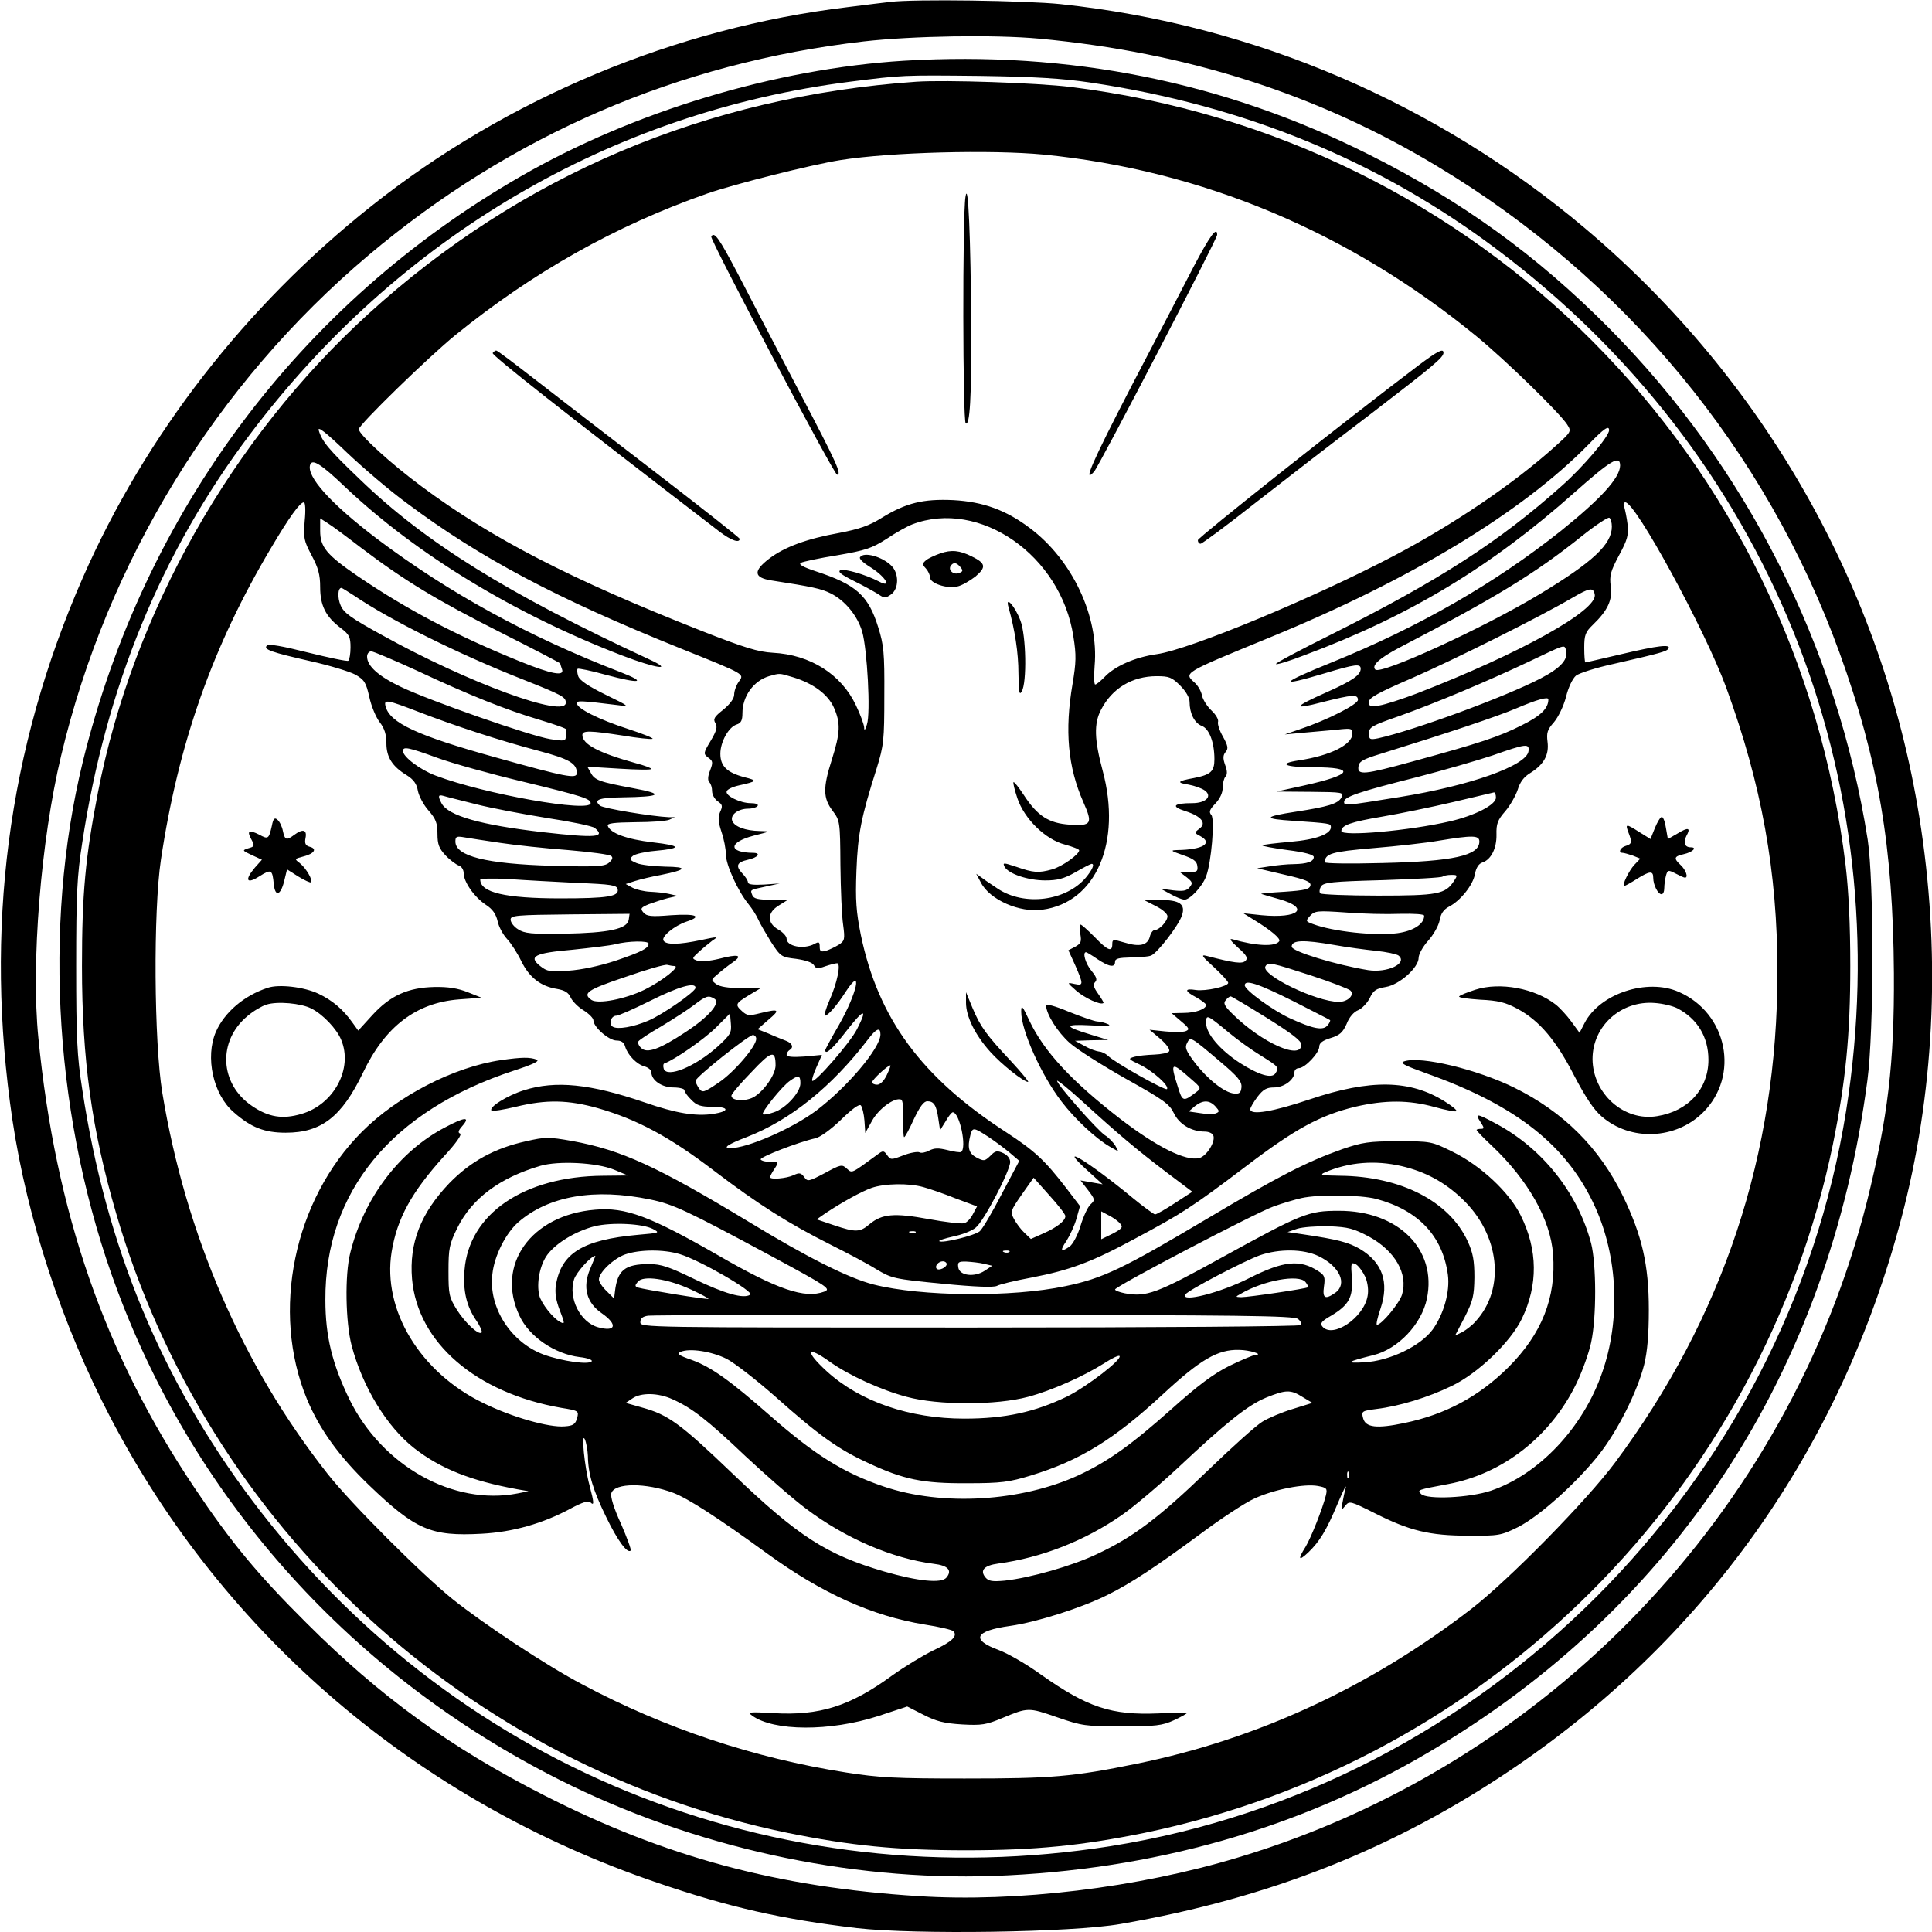 <?xml version="1.0" standalone="no"?>
<!DOCTYPE svg PUBLIC "-//W3C//DTD SVG 20010904//EN"
 "http://www.w3.org/TR/2001/REC-SVG-20010904/DTD/svg10.dtd">
<svg version="1.0" xmlns="http://www.w3.org/2000/svg"
 width="700pt" height="700pt" viewBox="0 0 700 700"
 preserveAspectRatio="xMidYMid meet">
<g transform="translate(0,700) scale(0.1,-0.1)"
fill="#000000" stroke="none">
<path d="M3225 6993 c-16 -2 -86 -10 -155 -19 -623 -75 -1233 -330 -1725 -721
-455 -361 -818 -829 -1045 -1346 -273 -622 -357 -1275 -255 -1965 54 -360 180
-743 355 -1078 414 -793 1116 -1391 1980 -1685 260 -89 453 -133 725 -165 210
-24 779 -16 955 15 544 94 1000 276 1430 569 709 483 1197 1184 1409 2027 113
451 132 936 55 1415 -133 829 -561 1583 -1209 2131 -540 456 -1203 740 -1902
814 -124 13 -533 19 -618 8z m540 -133 c536 -50 1008 -201 1440 -461 680 -408
1193 -1029 1460 -1764 141 -389 194 -705 197 -1161 2 -327 -22 -524 -98 -829
-285 -1127 -1159 -2039 -2278 -2375 -363 -110 -805 -163 -1159 -140 -509 32
-918 142 -1357 366 -338 172 -593 357 -860 624 -176 175 -273 292 -405 489
-326 485 -504 999 -566 1631 -27 268 9 715 82 1020 168 708 562 1349 1114
1815 517 436 1124 698 1795 775 178 20 472 25 635 10z"/>
<path d="M3275 6780 c-466 -29 -981 -184 -1390 -420 -799 -460 -1363 -1215
-1585 -2120 -147 -602 -101 -1310 125 -1915 287 -769 857 -1399 1603 -1774
483 -243 1042 -366 1572 -348 577 21 1104 170 1576 448 895 527 1451 1378
1590 2435 24 179 24 722 1 872 -110 700 -440 1352 -937 1853 -262 264 -534
461 -872 630 -524 263 -1083 375 -1683 339z m675 -79 c558 -83 1046 -283 1474
-605 983 -738 1457 -1909 1265 -3120 -216 -1358 -1307 -2449 -2665 -2665 -603
-95 -1203 -27 -1756 200 -535 220 -999 581 -1354 1052 -331 441 -530 921 -616
1490 -19 122 -22 185 -22 447 0 262 3 325 22 447 85 561 286 1052 606 1477
538 716 1309 1170 2176 1280 191 24 188 24 470 21 200 -3 298 -9 400 -24z"/>
<path d="M3320 6704 c-760 -53 -1434 -339 -1986 -842 -496 -452 -852 -1082
-979 -1732 -46 -238 -58 -368 -58 -630 0 -338 35 -592 124 -897 330 -1134
1275 -2006 2433 -2244 227 -46 394 -63 646 -63 252 0 419 17 646 63 1251 258
2237 1244 2495 2495 46 227 63 394 63 646 0 150 -6 272 -17 365 -180 1484
-1326 2636 -2808 2820 -123 15 -453 26 -559 19z m461 -264 c575 -57 1108 -281
1568 -658 106 -87 300 -276 329 -320 16 -25 16 -26 -43 -79 -146 -132 -366
-282 -585 -397 -289 -152 -739 -339 -858 -356 -80 -11 -154 -44 -191 -84 -14
-14 -28 -26 -33 -26 -4 0 -5 30 -2 68 16 178 -81 384 -235 499 -86 65 -169 95
-277 101 -109 5 -171 -10 -259 -64 -46 -29 -82 -41 -155 -55 -117 -21 -198
-51 -253 -93 -59 -45 -56 -69 8 -79 149 -23 181 -30 215 -47 52 -26 97 -81
114 -139 18 -63 31 -295 17 -336 -6 -21 -10 -24 -10 -10 -1 11 -14 47 -30 80
-53 112 -165 183 -301 190 -53 3 -102 18 -255 78 -475 187 -764 336 -1018 525
-111 82 -227 188 -227 207 0 16 254 263 350 341 280 227 579 396 913 513 98
34 375 104 482 121 183 29 547 38 736 20z m-2307 -1263 c266 -199 544 -346
991 -526 241 -97 232 -92 211 -122 -9 -13 -16 -33 -16 -46 0 -14 -15 -34 -39
-54 -33 -26 -38 -34 -29 -49 8 -13 5 -27 -17 -64 -27 -45 -27 -47 -9 -61 17
-12 18 -17 7 -46 -9 -22 -9 -37 -3 -43 6 -6 10 -20 10 -32 0 -13 9 -29 20 -37
18 -12 19 -18 9 -39 -8 -20 -7 -35 5 -72 9 -26 16 -62 16 -82 0 -37 43 -132
82 -180 13 -16 29 -41 35 -55 6 -14 27 -50 46 -81 35 -54 38 -56 91 -62 35 -5
59 -13 65 -23 7 -13 14 -14 41 -4 18 6 37 11 43 11 15 0 0 -73 -28 -135 -13
-30 -20 -55 -16 -55 11 0 44 38 76 88 62 95 41 -5 -25 -121 -28 -48 -50 -89
-50 -92 0 -19 28 6 77 70 64 82 78 84 38 6 -24 -48 -153 -196 -162 -187 -3 2
4 24 15 49 l20 45 -64 -6 c-42 -3 -64 -1 -64 6 0 6 5 14 10 17 17 10 11 25
-12 34 -13 5 -41 16 -63 26 l-40 16 40 35 c43 36 38 40 -31 23 -39 -10 -47 -9
-64 6 -28 25 -26 29 23 59 l42 25 -71 1 c-46 0 -77 5 -90 15 -19 15 -18 15 8
37 15 13 39 32 54 42 37 26 18 30 -51 12 -33 -8 -66 -11 -78 -7 -21 8 -21 8 5
32 14 13 36 31 49 41 23 15 20 15 -41 2 -81 -17 -127 -18 -136 -2 -9 14 39 54
84 69 58 19 35 29 -56 23 -74 -6 -89 -4 -101 10 -12 14 -9 18 20 30 19 7 50
17 69 22 l35 8 -30 7 c-16 4 -48 7 -70 8 -22 1 -51 8 -64 15 l-24 13 34 11
c19 6 61 16 94 22 94 19 99 29 15 30 -41 1 -88 6 -104 13 -25 11 -27 14 -13
26 9 7 45 15 79 18 100 9 98 19 -7 31 -94 11 -154 33 -163 60 -3 9 22 12 100
13 57 0 112 4 123 9 l20 9 -20 0 c-65 3 -239 32 -251 42 -25 21 -4 29 79 30
144 2 156 12 42 33 -123 23 -141 29 -155 57 l-12 21 116 -7 c64 -4 116 -5 116
-1 0 3 -26 13 -57 21 -133 37 -193 68 -193 102 0 17 28 16 146 -2 53 -9 101
-14 108 -12 6 2 -34 18 -89 36 -105 34 -185 74 -185 93 0 10 12 10 150 -7 43
-6 40 -4 -46 38 -63 31 -94 52 -99 67 -4 12 -5 24 -2 27 3 2 49 -7 102 -22
123 -33 152 -29 55 9 -335 129 -624 288 -883 483 -169 128 -259 228 -243 270
8 21 40 1 126 -81 258 -244 612 -460 1004 -611 125 -48 192 -57 96 -13 -511
237 -809 422 -1047 652 -111 106 -136 136 -148 176 -6 18 24 -5 100 -78 59
-56 157 -140 219 -185z m4356 264 c0 -22 -94 -133 -171 -201 -226 -202 -445
-343 -832 -537 -115 -57 -207 -106 -204 -109 3 -3 49 11 103 32 381 142 677
321 979 590 131 116 165 137 165 97 -1 -45 -71 -121 -214 -236 -239 -190 -515
-349 -831 -477 -188 -76 -198 -91 -27 -40 113 34 132 36 132 17 0 -23 -31 -44
-123 -85 -122 -54 -126 -65 -16 -36 111 28 129 29 129 8 0 -16 -111 -73 -210
-106 l-55 -19 65 6 c36 3 91 8 123 11 53 6 57 5 57 -14 0 -40 -80 -80 -194
-97 -79 -12 -50 -25 53 -25 156 0 142 -27 -34 -66 l-100 -22 123 -1 c119 -1
122 -2 112 -21 -12 -22 -48 -33 -165 -51 -118 -18 -120 -26 -9 -33 132 -9 135
-10 136 -21 3 -26 -52 -47 -146 -55 -54 -5 -100 -10 -102 -13 -3 -2 38 -10 91
-17 63 -8 95 -17 95 -25 0 -17 -23 -25 -73 -26 -23 0 -62 -4 -87 -8 l-45 -7
98 -23 c79 -18 97 -26 95 -39 -3 -14 -20 -18 -93 -23 -50 -3 -88 -6 -85 -8 3
-1 32 -10 65 -19 113 -32 71 -71 -64 -58 l-66 7 40 -25 c59 -36 96 -67 90 -76
-13 -21 -84 -18 -170 7 -13 3 -5 -7 20 -30 32 -28 37 -38 28 -48 -12 -12 -39
-9 -143 18 -20 5 -14 -3 28 -41 28 -26 52 -52 52 -57 0 -13 -81 -31 -117 -26
-43 7 -42 -4 2 -27 19 -11 35 -23 35 -27 0 -15 -38 -29 -82 -29 l-43 -1 34
-29 c30 -25 32 -30 17 -36 -10 -4 -43 -4 -74 -1 l-57 6 39 -33 c22 -19 36 -38
32 -45 -4 -6 -28 -11 -54 -12 -26 -1 -58 -4 -72 -8 -24 -7 -23 -8 21 -29 47
-23 107 -77 97 -88 -7 -6 -191 97 -214 121 -9 8 -23 15 -32 15 -9 1 -33 9 -52
20 l-35 19 60 2 60 1 -65 20 c-96 29 -96 38 1 33 57 -4 78 -2 64 4 -11 5 -29
10 -40 10 -11 1 -57 17 -102 35 -50 21 -83 30 -83 23 1 -32 42 -97 86 -136 27
-24 119 -82 204 -130 136 -76 157 -91 173 -124 19 -40 63 -67 112 -67 14 0 28
-6 31 -14 9 -22 -24 -75 -51 -82 -49 -12 -153 40 -286 142 -177 137 -276 244
-329 355 -26 56 -30 60 -30 33 0 -68 73 -230 146 -325 48 -63 124 -134 174
-163 l32 -18 -11 21 c-7 11 -23 29 -38 38 -28 19 -173 183 -173 197 0 4 42
-29 93 -76 126 -115 196 -174 304 -256 l93 -70 -63 -41 c-35 -23 -67 -41 -72
-41 -4 0 -40 26 -79 58 -162 134 -283 207 -166 101 l55 -50 -40 7 -40 7 27
-35 c26 -34 26 -36 9 -52 -10 -9 -26 -44 -36 -77 -10 -34 -28 -67 -39 -75 -33
-23 -37 -16 -12 20 12 19 29 55 36 80 l13 46 -48 63 c-80 104 -116 137 -220
205 -307 199 -463 412 -526 714 -17 85 -20 125 -16 233 5 133 17 194 73 370
26 84 28 102 28 265 1 155 -2 183 -22 247 -36 116 -80 155 -226 203 -48 16
-64 25 -54 31 8 4 67 17 131 27 104 18 125 25 180 60 34 23 76 46 92 52 244
93 539 -112 584 -406 11 -68 10 -94 -3 -172 -29 -169 -17 -301 39 -428 35 -79
30 -87 -49 -82 -76 5 -117 31 -167 108 -18 27 -34 48 -37 46 -2 -3 4 -28 14
-58 25 -75 102 -150 172 -168 29 -8 52 -17 52 -21 0 -15 -62 -59 -98 -69 -50
-14 -68 -12 -129 9 -48 16 -51 16 -43 0 14 -25 84 -49 147 -49 44 0 68 6 110
30 29 17 55 30 58 30 12 0 3 -21 -21 -50 -72 -85 -223 -104 -319 -40 -16 11
-41 27 -54 37 l-24 17 17 -32 c32 -62 140 -110 223 -98 194 26 288 244 218
504 -30 112 -32 170 -6 220 40 78 113 122 202 122 45 0 55 -4 85 -34 21 -21
34 -44 34 -59 0 -42 18 -77 44 -87 27 -10 46 -59 46 -121 0 -44 -13 -56 -74
-68 -61 -11 -65 -17 -19 -24 21 -4 47 -13 58 -21 29 -21 4 -46 -45 -46 -69 0
-79 -12 -25 -29 59 -19 78 -44 50 -64 -18 -14 -18 -15 3 -26 49 -26 10 -50
-83 -51 -26 -1 -23 -3 20 -18 38 -13 51 -22 53 -39 3 -20 -1 -23 -30 -23 l-33
0 25 -19 c21 -17 22 -21 10 -36 -11 -13 -24 -15 -59 -11 l-46 6 35 -19 c19
-11 42 -20 51 -21 20 0 65 47 79 85 19 50 32 206 19 222 -10 11 -6 20 14 41
17 18 27 39 27 58 0 17 5 35 10 40 7 7 7 21 -1 42 -9 25 -8 36 2 48 10 12 8
22 -10 55 -13 22 -20 46 -18 53 3 8 -7 26 -23 41 -16 15 -32 40 -35 55 -3 16
-15 36 -26 46 -41 37 -45 34 271 164 510 209 915 454 1155 699 57 59 75 71 75
52z m-4726 -328 c-5 -63 -3 -72 25 -125 24 -45 31 -70 31 -115 0 -67 20 -107
74 -148 32 -24 36 -33 36 -71 0 -23 -4 -45 -8 -48 -4 -3 -70 11 -147 30 -92
23 -141 32 -148 25 -14 -14 15 -24 160 -57 67 -15 139 -37 160 -48 33 -19 39
-28 51 -81 7 -33 24 -74 38 -92 17 -22 24 -44 24 -76 0 -50 21 -84 74 -116 24
-15 36 -31 40 -56 4 -20 21 -52 39 -72 26 -30 32 -45 32 -84 0 -39 6 -53 29
-78 16 -17 38 -33 48 -37 10 -3 18 -15 18 -28 0 -31 38 -86 80 -114 25 -16 37
-34 43 -60 4 -20 20 -49 34 -64 15 -16 38 -52 52 -81 29 -59 71 -91 129 -100
28 -5 42 -13 50 -32 7 -14 28 -35 47 -46 19 -12 35 -28 35 -36 0 -24 56 -73
84 -73 17 0 27 -7 31 -22 10 -32 43 -65 71 -72 13 -4 24 -13 24 -21 0 -29 38
-55 80 -55 22 0 40 -5 40 -10 0 -6 11 -22 25 -35 19 -20 34 -25 75 -25 62 0
66 -16 4 -26 -64 -9 -134 2 -249 42 -196 67 -322 80 -436 44 -61 -19 -130 -62
-118 -74 3 -3 42 3 88 14 111 27 190 25 297 -5 143 -41 260 -104 420 -226 163
-124 271 -192 424 -269 58 -29 132 -68 164 -88 57 -34 64 -36 239 -53 123 -12
187 -14 199 -8 11 6 66 19 125 30 139 27 216 55 375 141 172 92 208 115 402
262 180 137 269 185 396 216 108 25 195 25 288 -1 40 -11 76 -18 79 -15 3 3
-16 19 -42 35 -125 79 -269 82 -489 8 -134 -45 -216 -59 -216 -36 0 6 12 26
26 45 21 27 33 34 60 34 36 0 74 28 74 55 0 8 7 15 16 15 22 0 74 55 74 78 0
13 12 22 41 31 33 10 44 20 58 51 9 24 26 44 42 50 14 6 33 26 42 44 13 28 23
34 58 40 49 8 119 70 119 106 0 12 15 40 34 61 19 21 38 54 42 74 4 25 15 40
34 50 41 21 87 78 94 118 4 23 14 38 27 42 31 10 52 51 51 101 -1 39 4 53 32
85 18 21 38 57 45 78 8 27 22 46 45 60 50 31 69 66 63 113 -4 33 -1 44 23 71
16 19 35 58 44 92 8 34 24 67 36 77 11 9 73 29 138 43 171 39 191 45 197 55
11 17 -39 11 -170 -20 -69 -16 -128 -30 -131 -30 -2 0 -4 24 -4 53 0 46 4 57
31 83 54 52 72 90 65 140 -5 38 -1 54 30 112 31 57 35 74 31 112 -3 25 -9 53
-12 63 -4 10 -3 17 4 17 37 0 288 -461 365 -670 129 -353 186 -669 186 -1032
0 -660 -196 -1250 -589 -1778 -103 -138 -385 -425 -521 -530 -366 -282 -774
-471 -1210 -560 -234 -48 -312 -54 -625 -54 -250 0 -309 3 -430 22 -332 52
-657 160 -955 319 -128 67 -355 217 -470 309 -112 90 -369 347 -453 454 -308
390 -514 866 -599 1381 -30 183 -33 657 -5 844 63 421 187 773 398 1128 68
115 106 167 120 167 5 0 7 -27 3 -67z m4736 -21 c0 -64 -68 -128 -262 -245
-202 -122 -575 -293 -595 -273 -15 15 16 42 88 80 348 181 490 267 662 405 49
39 93 68 98 65 5 -3 9 -17 9 -32z m-4530 -78 c156 -118 273 -189 503 -305 119
-60 217 -111 217 -113 0 -3 3 -11 6 -20 11 -28 -37 -19 -153 28 -229 93 -408
187 -586 308 -114 78 -137 106 -137 165 l0 45 28 -18 c15 -9 70 -50 122 -90z
m-27 -172 c131 -89 379 -212 607 -302 146 -58 160 -65 160 -86 0 -58 -356 73
-664 244 -115 63 -141 82 -152 109 -12 28 -10 63 3 63 2 0 23 -13 46 -28z
m4495 4 c11 -57 -269 -213 -643 -358 -55 -21 -117 -41 -137 -44 -33 -6 -38 -4
-38 13 0 15 33 33 158 87 155 68 461 221 577 289 65 38 78 40 83 13z m-105
-198 c12 -35 -16 -67 -91 -106 -128 -67 -461 -189 -589 -217 -30 -6 -33 -4
-33 18 0 22 10 28 108 62 132 47 320 126 472 198 130 62 127 61 133 45z
m-4162 -78 c190 -89 322 -142 447 -179 53 -16 96 -31 95 -35 -2 -3 -3 -14 -3
-24 0 -17 -5 -18 -56 -10 -71 11 -434 138 -541 189 -82 39 -123 76 -123 110 0
11 7 19 15 19 8 0 83 -32 166 -70z m1363 -24 c72 -22 125 -61 147 -109 25 -56
24 -91 -7 -189 -33 -103 -32 -140 3 -186 26 -35 27 -38 28 -196 1 -89 5 -186
10 -218 7 -52 5 -57 -16 -71 -13 -8 -34 -18 -46 -22 -19 -5 -23 -2 -23 15 0
17 -3 19 -19 10 -39 -21 -101 -9 -101 19 0 9 -14 24 -30 33 -42 24 -41 62 3
88 l32 20 -61 0 c-48 0 -63 4 -68 16 -8 21 -11 19 49 32 l50 11 -57 -4 c-38
-2 -58 0 -58 8 0 6 -9 21 -21 33 -25 27 -19 40 21 49 37 8 49 25 18 25 -90 1
-89 38 2 62 63 16 64 16 23 17 -53 1 -92 16 -100 37 -8 22 22 44 58 44 15 0
31 5 34 10 4 6 -7 10 -25 10 -38 0 -93 27 -87 43 2 7 21 16 43 21 68 15 70 18
21 30 -63 17 -87 40 -87 85 0 43 30 97 59 106 16 5 21 15 21 41 0 61 40 117
96 134 40 11 35 12 88 -4z m2736 -80 c0 -33 -28 -60 -97 -94 -81 -41 -150 -64
-395 -131 -175 -48 -201 -51 -196 -18 2 18 16 26 78 45 248 77 425 136 495
166 73 31 115 43 115 32z m-4094 -45 c132 -51 294 -104 434 -141 113 -30 140
-46 140 -81 0 -22 -38 -15 -295 57 -284 79 -383 125 -398 185 -7 26 5 24 119
-20z m4022 -143 c-7 -52 -212 -125 -468 -166 -198 -32 -200 -32 -200 -17 0 18
53 36 263 89 97 25 221 61 275 79 122 43 134 44 130 15z m-3953 -24 c55 -20
192 -58 305 -85 219 -53 250 -63 250 -79 0 -35 -383 32 -562 100 -56 21 -118
68 -118 89 0 17 18 14 125 -25z m3835 -144 c0 -26 -76 -65 -167 -86 -147 -34
-393 -56 -393 -35 0 21 35 33 147 52 65 11 181 35 258 53 77 18 143 34 148 35
4 0 7 -8 7 -19z m-3695 -24 c55 -14 171 -36 258 -50 86 -13 164 -29 172 -36
41 -34 4 -37 -190 -15 -224 26 -340 59 -365 104 -14 27 -13 33 8 27 9 -3 62
-16 117 -30z m88 -140 c53 -8 164 -20 245 -26 81 -7 152 -16 157 -22 7 -6 3
-14 -10 -25 -17 -13 -49 -14 -205 -10 -240 7 -350 35 -350 88 0 18 4 20 33 15
17 -3 76 -12 130 -20z m3547 5 c0 -51 -93 -72 -352 -78 -116 -3 -208 -2 -208
3 1 31 23 38 175 51 85 7 193 19 238 27 122 20 147 20 147 -3z m-92 -143 c-31
-48 -59 -53 -275 -53 -111 0 -205 4 -209 8 -5 4 -3 16 2 25 10 15 39 18 223
23 117 4 215 9 218 13 4 3 17 6 31 6 23 0 24 -1 10 -22z m-3178 -7 c126 -5
145 -8 148 -23 5 -26 -35 -33 -208 -33 -198 0 -290 21 -290 68 0 4 45 5 103 2
56 -4 167 -10 247 -14z m2983 -112 c52 1 87 -1 87 -7 0 -30 -39 -55 -96 -63
-80 -11 -236 6 -307 33 -27 10 -27 11 -10 30 17 18 26 19 128 12 60 -5 149 -7
198 -5z m-2795 -21 c-5 -34 -72 -48 -233 -51 -120 -2 -145 1 -168 16 -15 9
-27 25 -27 35 0 15 19 17 216 19 l215 2 -3 -21z m72 -87 c0 -17 -26 -30 -120
-62 -58 -19 -124 -33 -170 -36 -67 -5 -78 -3 -103 17 -44 35 -20 47 118 59 66
7 136 15 155 20 47 12 120 13 120 2z m2485 -5 c44 -8 112 -17 150 -21 39 -4
75 -12 82 -17 35 -28 -40 -64 -110 -53 -117 19 -277 68 -277 85 0 24 41 26
155 6z m-2392 -76 c25 0 -43 -54 -108 -86 -70 -34 -168 -53 -192 -37 -34 24
-15 37 122 83 77 27 146 47 153 44 8 -2 19 -4 25 -4z m2306 -34 c73 -24 138
-49 144 -55 16 -16 -10 -41 -42 -41 -82 0 -285 99 -266 129 10 16 19 14 164
-33z m-66 -92 c72 -37 134 -68 136 -70 2 -2 -2 -11 -9 -19 -16 -20 -52 -13
-135 25 -62 28 -165 103 -165 120 0 22 47 7 173 -56z m-2163 47 c0 -14 -119
-97 -171 -119 -54 -23 -111 -33 -129 -22 -16 10 -6 40 13 40 8 0 63 24 123 54
102 51 164 69 164 47z m69 -40 c23 -15 -23 -67 -106 -121 -94 -62 -139 -78
-160 -57 -9 8 -13 19 -10 24 4 6 41 30 84 55 43 26 96 60 118 77 43 33 52 36
74 22z m2001 -69 c91 -57 125 -83 125 -97 0 -57 -142 6 -248 110 -30 29 -36
40 -26 51 6 8 14 14 18 14 3 0 62 -35 131 -78z m-1991 -105 c-81 -72 -181
-113 -194 -80 -3 10 -2 19 2 20 37 13 143 87 186 129 l52 52 3 -36 c3 -34 -1
-41 -49 -85z m1853 52 c31 -26 84 -64 117 -84 64 -40 66 -42 52 -64 -13 -20
-60 -6 -129 38 -72 47 -122 106 -122 144 0 33 2 32 82 -34z m-1262 -7 c0 -49
-121 -192 -234 -277 -88 -65 -248 -135 -310 -135 -29 0 -9 14 59 40 158 61
309 183 439 353 31 41 46 47 46 19z m-450 -16 c0 -27 -81 -122 -137 -159 -53
-36 -58 -37 -70 -21 -7 10 -13 23 -13 28 1 14 191 165 208 166 6 0 12 -6 12
-14z m1678 -80 c69 -58 82 -75 80 -96 -2 -20 -8 -24 -27 -22 -35 3 -98 54
-142 112 -32 42 -37 55 -28 71 12 24 12 24 117 -65z m-1608 -16 c0 -34 -44
-96 -81 -116 -32 -16 -79 -12 -79 6 0 6 32 44 72 85 73 78 88 82 88 25z m403
-35 c-10 -21 -24 -35 -35 -35 -10 0 -18 4 -18 9 0 9 56 61 66 61 2 0 -4 -16
-13 -35z m1102 -14 c37 -32 38 -34 19 -48 -47 -36 -50 -35 -67 21 -28 88 -24
91 48 27z m-1415 -16 c0 -33 -53 -91 -96 -105 -20 -7 -37 -10 -40 -7 -7 6 70
102 98 121 31 22 38 20 38 -9z m373 -129 c-1 -36 0 -66 3 -66 3 0 19 29 35 65
22 46 36 65 49 65 24 0 33 -15 40 -65 l6 -40 20 32 c10 18 22 33 26 33 25 0
52 -130 30 -144 -4 -2 -26 1 -49 7 -33 8 -47 8 -67 -2 -13 -7 -29 -10 -35 -6
-6 3 -32 -1 -58 -11 -44 -17 -46 -17 -59 1 -12 17 -15 17 -36 1 -97 -71 -90
-67 -110 -50 -17 16 -22 15 -79 -16 -59 -31 -63 -32 -75 -15 -12 16 -18 17
-39 7 -26 -12 -85 -17 -85 -7 0 3 7 17 16 30 16 25 16 25 -14 25 -17 0 -33 4
-36 9 -5 8 136 63 199 77 17 4 56 32 92 67 40 39 66 58 72 52 5 -6 11 -30 13
-55 l3 -45 25 45 c24 43 81 85 105 76 6 -2 9 -32 8 -70z m1131 45 c15 -17 15
-19 1 -25 -9 -3 -35 -3 -57 1 l-41 6 22 19 c29 23 53 23 75 -1z m-823 -110
c24 -16 59 -42 78 -58 l34 -29 -63 -119 c-34 -66 -70 -127 -80 -136 -19 -16
-138 -45 -147 -36 -2 3 20 10 51 17 30 6 67 20 81 32 29 22 125 206 125 238 0
12 -10 25 -25 32 -22 10 -29 9 -47 -10 -20 -19 -23 -20 -50 -6 -28 15 -34 35
-22 82 8 28 11 28 65 -7z m279 -287 c0 -17 -30 -41 -80 -63 l-45 -20 -23 22
c-13 12 -30 35 -38 50 -14 26 -13 30 28 89 l43 61 57 -64 c32 -35 58 -69 58
-75z m-515 105 c22 -6 75 -24 117 -41 l78 -29 -15 -28 c-8 -16 -22 -31 -32
-33 -10 -3 -68 4 -128 15 -125 23 -169 19 -214 -18 -35 -30 -50 -31 -130 -4
l-62 21 33 23 c59 39 129 78 166 91 46 16 134 18 187 3z m714 -133 c11 -12 6
-18 -28 -36 l-41 -20 0 50 0 51 28 -15 c16 -8 34 -21 41 -30z m-742 -32 c-3
-3 -12 -4 -19 -1 -8 3 -5 6 6 6 11 1 17 -2 13 -5z m340 -70 c-3 -3 -12 -4 -19
-1 -8 3 -5 6 6 6 11 1 17 -2 13 -5z m-227 -44 c0 -12 -28 -25 -36 -17 -9 9 6
27 22 27 8 0 14 -5 14 -10z m135 1 l30 -7 -27 -18 c-38 -25 -92 -18 -96 12 -3
19 1 22 30 21 18 -1 47 -4 63 -8z"/>
<path d="M3498 6286 c-11 -68 -10 -814 1 -820 15 -10 21 93 20 344 -2 330 -11
543 -21 476z"/>
<path d="M4327 6038 c-35 -68 -137 -264 -227 -436 -145 -280 -178 -357 -136
-311 17 18 446 843 446 858 0 32 -25 -1 -83 -111z"/>
<path d="M2577 6143 c-6 -10 445 -863 456 -863 18 0 -2 44 -137 301 -79 151
-178 340 -220 422 -72 137 -88 159 -99 140z"/>
<path d="M1785 5721 c-4 -8 250 -208 823 -648 41 -31 72 -42 72 -25 -1 4 -139
113 -307 242 -168 129 -365 281 -437 337 -72 56 -134 103 -138 103 -4 0 -9 -4
-13 -9z"/>
<path d="M5142 5678 c-270 -204 -801 -625 -802 -635 0 -7 4 -13 10 -13 5 0 92
64 192 143 101 79 291 226 423 326 232 178 265 206 265 223 0 17 -21 6 -88
-44z"/>
<path d="M3407 4995 c-20 -7 -44 -18 -52 -25 -14 -12 -14 -15 0 -30 8 -9 15
-24 15 -33 0 -20 61 -41 98 -32 16 3 45 20 66 36 40 34 38 48 -13 73 -44 22
-74 25 -114 11z m73 -50 c10 -12 9 -16 -5 -21 -19 -8 -40 9 -31 25 10 15 21
14 36 -4z"/>
<path d="M3116 4981 c-4 -5 11 -19 31 -32 60 -35 90 -84 36 -55 -49 25 -122
46 -138 40 -11 -5 3 -16 47 -38 35 -17 74 -39 89 -48 23 -16 27 -16 47 -2 29
20 30 76 2 104 -34 34 -101 52 -114 31z"/>
<path d="M3654 4800 c23 -82 36 -165 36 -240 1 -68 3 -81 12 -65 19 32 16 203
-5 257 -20 53 -56 92 -43 48z"/>
<path d="M4188 3717 c24 -12 42 -28 42 -37 0 -18 -30 -50 -47 -50 -6 0 -14
-11 -17 -24 -8 -31 -37 -38 -92 -21 -41 12 -44 12 -44 -6 0 -30 -17 -23 -64
26 -25 25 -47 45 -51 45 -4 0 -4 -15 -1 -33 5 -29 3 -35 -18 -47 l-25 -13 25
-55 c30 -69 30 -74 -3 -67 -28 6 -28 6 7 -25 30 -26 88 -53 98 -44 2 1 -7 16
-19 33 -17 24 -20 34 -11 43 8 8 5 18 -13 40 -22 26 -34 68 -20 68 2 0 21 -11
41 -25 42 -28 64 -32 64 -10 0 12 13 15 58 16 31 0 64 3 73 7 23 10 98 107
111 144 15 42 -8 58 -81 57 l-56 0 43 -22z"/>
<path d="M3500 3367 c0 -50 33 -117 88 -178 40 -45 121 -109 137 -109 4 0 -23
33 -60 73 -93 99 -113 128 -141 194 l-24 58 0 -38z"/>
<path d="M985 4008 c-11 -48 -13 -50 -46 -32 -36 18 -45 14 -30 -14 15 -28 14
-29 -11 -36 -21 -7 -20 -8 14 -24 l37 -17 -25 -28 c-39 -46 -31 -62 16 -32 43
27 47 25 52 -29 5 -46 24 -41 37 9 l11 45 41 -26 c23 -14 43 -23 46 -21 7 8
-17 50 -40 69 -21 16 -21 16 13 25 39 10 50 28 22 35 -15 4 -19 12 -15 32 6
30 -10 34 -41 11 -28 -21 -34 -19 -41 14 -3 16 -12 35 -20 41 -10 9 -15 4 -20
-22z"/>
<path d="M5996 4000 l-16 -40 -40 25 c-49 31 -52 31 -40 -1 14 -36 13 -42 -10
-49 -20 -6 -28 -25 -11 -25 5 0 22 -5 37 -10 l27 -11 -21 -22 c-20 -21 -47
-77 -37 -77 3 0 23 11 45 25 48 30 60 31 60 4 0 -25 17 -59 30 -59 6 0 10 10
10 23 0 12 3 32 6 44 6 21 8 22 35 8 15 -8 30 -15 34 -15 13 0 3 28 -15 45
-27 25 -25 32 10 40 32 7 51 25 26 25 -22 0 -28 17 -16 41 17 30 7 33 -32 9
l-35 -20 -7 40 c-3 22 -10 40 -15 40 -5 0 -16 -18 -25 -40z"/>
<path d="M970 3421 c-86 -28 -157 -89 -188 -160 -39 -91 -10 -226 64 -290 63
-56 112 -75 189 -75 129 0 203 57 280 217 80 168 193 254 348 266 l82 6 -50
20 c-35 14 -71 20 -120 19 -97 -2 -161 -31 -226 -102 l-51 -56 -21 29 c-34 48
-73 81 -124 105 -51 24 -142 35 -183 21z m158 -75 c42 -21 92 -74 108 -113 44
-104 -26 -235 -144 -269 -68 -20 -119 -12 -179 29 -118 80 -125 236 -16 326
21 18 52 36 68 41 40 13 126 5 163 -14z"/>
<path d="M5345 3414 c-27 -9 -54 -19 -58 -24 -5 -4 29 -9 75 -12 67 -3 93 -10
136 -33 80 -43 141 -116 206 -243 41 -78 70 -122 99 -147 105 -91 269 -84 368
15 133 133 88 359 -88 436 -115 51 -287 -6 -342 -113 l-18 -35 -30 41 c-16 22
-42 50 -56 61 -75 59 -202 83 -292 54z m732 -67 c73 -38 113 -104 113 -187 0
-105 -73 -186 -186 -204 -120 -20 -233 81 -234 207 0 120 104 213 226 203 29
-2 65 -11 81 -19z"/>
<path d="M1815 3159 c-171 -25 -373 -129 -503 -259 -248 -248 -331 -652 -200
-969 46 -110 116 -207 225 -312 169 -162 224 -186 408 -176 113 6 222 37 322
91 43 23 65 30 72 23 14 -14 14 -3 -3 61 -18 65 -31 197 -17 167 5 -11 10 -38
11 -60 1 -66 19 -125 66 -221 41 -85 77 -134 89 -122 3 3 -13 46 -35 97 -26
56 -39 99 -35 111 12 38 126 38 225 1 54 -21 160 -89 340 -220 198 -144 380
-226 570 -257 52 -8 99 -19 104 -24 17 -17 -4 -38 -71 -69 -37 -18 -105 -59
-151 -92 -152 -111 -263 -146 -430 -136 -87 5 -95 4 -77 -9 78 -57 282 -58
456 -2 l106 35 59 -30 c47 -24 75 -31 140 -35 71 -4 88 -1 145 23 94 39 95 39
199 3 90 -31 103 -33 235 -33 123 0 146 3 188 22 26 12 47 24 47 26 0 2 -46 2
-103 -1 -170 -7 -256 21 -426 141 -51 37 -119 76 -151 88 -104 38 -89 70 40
88 98 14 260 66 352 112 87 43 177 103 337 221 75 56 163 114 197 129 72 33
180 54 229 45 32 -6 35 -9 29 -34 -12 -48 -54 -154 -74 -187 -29 -46 -25 -53
11 -19 40 39 64 77 106 177 19 45 32 71 29 57 -4 -14 -9 -38 -12 -55 -5 -29
-5 -29 10 -11 15 19 18 18 108 -27 125 -63 197 -81 338 -81 111 -1 119 1 180
31 77 39 209 157 292 261 69 87 140 229 165 327 12 49 17 110 17 200 0 163
-25 269 -93 410 -86 177 -217 307 -396 395 -135 66 -335 114 -396 95 -19 -6
-4 -14 82 -45 325 -116 508 -262 608 -482 83 -182 93 -410 26 -601 -69 -200
-229 -369 -403 -428 -77 -26 -232 -33 -253 -12 -15 15 -14 15 98 36 198 37
371 172 464 363 22 45 46 112 54 150 20 92 19 283 0 359 -48 182 -176 344
-345 434 -70 38 -77 38 -56 6 14 -22 15 -25 1 -25 -8 0 -15 -2 -15 -4 0 -3 25
-29 56 -58 130 -123 212 -267 221 -392 12 -157 -41 -290 -163 -411 -106 -105
-227 -170 -376 -201 -100 -21 -140 -16 -149 17 -7 26 -5 27 48 34 83 10 188
42 272 83 95 45 214 159 255 244 59 122 58 249 -4 374 -41 84 -145 181 -247
231 -77 38 -79 38 -198 38 -106 0 -129 -4 -200 -28 -132 -47 -231 -98 -492
-253 -303 -180 -377 -216 -513 -244 -193 -41 -522 -38 -695 6 -90 23 -238 97
-450 226 -336 203 -463 261 -642 294 -86 15 -97 15 -167 -1 -114 -25 -201 -73
-278 -152 -103 -108 -146 -216 -135 -347 20 -230 231 -413 541 -467 62 -10 64
-11 57 -37 -6 -22 -14 -28 -45 -30 -56 -5 -190 33 -294 84 -230 111 -367 338
-333 548 20 122 72 216 190 347 43 46 66 79 58 82 -8 3 -7 10 7 26 32 36 11
35 -62 -4 -166 -87 -294 -257 -343 -455 -20 -80 -17 -250 5 -335 40 -151 128
-295 228 -373 96 -74 204 -117 373 -148 l40 -7 -40 -8 c-232 -45 -490 99 -609
341 -62 128 -87 228 -87 360 -2 392 240 686 683 831 73 24 95 35 82 40 -24 9
-53 9 -129 -2z m410 -397 l50 -21 -90 -1 c-287 -2 -486 -138 -502 -342 -6 -74
7 -131 43 -183 14 -20 22 -40 19 -43 -10 -11 -60 35 -90 83 -28 45 -30 56 -30
139 0 83 3 98 32 157 53 107 154 182 301 225 66 19 203 12 267 -14z m2853 13
c86 -20 156 -58 219 -118 137 -129 159 -326 49 -445 -11 -13 -33 -30 -47 -38
l-27 -13 35 67 c30 59 34 77 35 144 0 61 -5 88 -24 130 -67 146 -243 236 -463
238 -66 1 -76 3 -55 12 88 38 183 45 278 23z m-2722 -121 c83 -17 132 -40 433
-202 213 -115 223 -122 197 -132 -70 -26 -168 7 -381 130 -249 143 -338 177
-449 167 -232 -19 -361 -200 -274 -384 35 -76 128 -139 218 -150 28 -3 47 -10
44 -15 -9 -14 -108 0 -174 24 -119 44 -201 171 -186 292 7 66 48 147 93 187
110 96 276 125 479 83z m2631 2 c152 -41 240 -134 259 -275 8 -61 -15 -142
-55 -198 -44 -60 -156 -114 -248 -119 -71 -4 -64 2 33 26 89 22 175 112 194
205 37 178 -104 319 -320 318 -109 0 -132 -9 -421 -168 -239 -132 -275 -145
-353 -131 -20 4 -36 10 -36 14 0 11 510 278 575 301 33 12 78 25 100 30 62 14
214 12 272 -3z m-2621 -109 c26 -14 24 -14 -55 -21 -199 -18 -278 -66 -297
-183 -4 -26 0 -54 14 -90 19 -49 19 -52 2 -43 -27 14 -69 68 -76 96 -11 45 2
112 30 149 33 43 102 84 170 102 61 15 174 10 212 -10z m2595 -28 c94 -52 141
-134 119 -209 -9 -31 -74 -110 -91 -110 -4 0 2 27 13 59 32 95 7 167 -75 216
-42 24 -79 34 -207 53 l-55 8 35 12 c19 6 71 10 116 9 70 -3 88 -8 145 -38z
m-2498 -63 c71 -21 272 -137 255 -147 -24 -16 -93 4 -203 57 -91 44 -119 54
-163 54 -88 0 -115 -22 -124 -100 l-3 -25 -27 27 c-16 15 -28 34 -28 42 0 26
53 76 95 91 52 18 139 19 198 1z m2314 -7 c77 -37 106 -101 61 -133 -37 -26
-47 -20 -41 23 5 34 2 41 -20 55 -67 44 -126 38 -251 -25 -104 -53 -250 -90
-231 -59 9 15 214 122 270 142 70 24 158 23 212 -3z m-2639 -47 c-28 -66 -13
-122 42 -160 59 -41 52 -69 -13 -51 -65 18 -109 106 -87 174 9 26 61 84 77 85
1 0 -8 -21 -19 -48z m2809 -29 c9 -22 12 -49 8 -69 -14 -79 -127 -155 -164
-110 -9 11 -3 19 32 39 64 38 80 67 75 138 -4 54 -3 57 15 48 10 -6 25 -27 34
-46z m-2444 -45 c37 -17 66 -33 64 -34 -3 -4 -234 34 -256 41 -11 4 -11 8 0
21 19 24 108 11 192 -28z m2227 27 c7 -9 11 -17 9 -19 -5 -5 -214 -36 -242
-36 -21 1 -22 1 -2 12 83 49 211 72 235 43z m-27 -134 c9 -7 14 -17 11 -22 -3
-5 -516 -9 -1200 -9 -1174 0 -1194 0 -1194 19 0 14 8 21 28 24 15 2 547 4
1183 3 960 -1 1159 -3 1172 -15z m-2071 -144 c29 -15 109 -77 178 -138 156
-139 226 -189 332 -238 132 -62 201 -76 363 -75 123 0 151 4 230 28 177 54
301 130 478 294 136 126 199 163 276 161 38 0 91 -17 60 -18 -9 -1 -52 -19
-95 -40 -58 -29 -114 -71 -209 -156 -146 -130 -230 -190 -337 -240 -209 -96
-494 -113 -706 -41 -147 50 -252 116 -412 257 -146 128 -212 175 -282 201 -49
17 -57 23 -42 30 33 14 111 2 166 -25z m376 -12 c68 -48 183 -101 277 -126
113 -31 325 -31 440 0 86 23 201 74 278 123 26 17 50 28 53 25 12 -11 -116
-110 -190 -147 -116 -56 -224 -80 -372 -80 -199 0 -378 62 -498 171 -82 75
-74 96 12 34z m1712 -127 l35 -21 -71 -22 c-40 -12 -89 -33 -110 -46 -22 -13
-111 -93 -200 -179 -175 -169 -269 -240 -400 -301 -90 -43 -242 -86 -334 -96
-44 -4 -58 -2 -69 11 -22 26 -6 44 46 51 156 21 313 82 448 176 42 29 133 106
203 171 176 165 252 226 319 254 72 29 89 30 133 2z m-2283 -8 c71 -32 125
-74 264 -206 74 -69 172 -155 219 -190 143 -108 314 -181 463 -200 52 -6 68
-24 46 -50 -18 -22 -104 -13 -225 22 -209 61 -312 127 -550 355 -190 182 -233
213 -327 239 l-60 17 24 16 c31 22 94 21 146 -3z m2450 -282 c-3 -8 -6 -5 -6
6 -1 11 2 17 5 13 3 -3 4 -12 1 -19z"/>
</g>
</svg>
